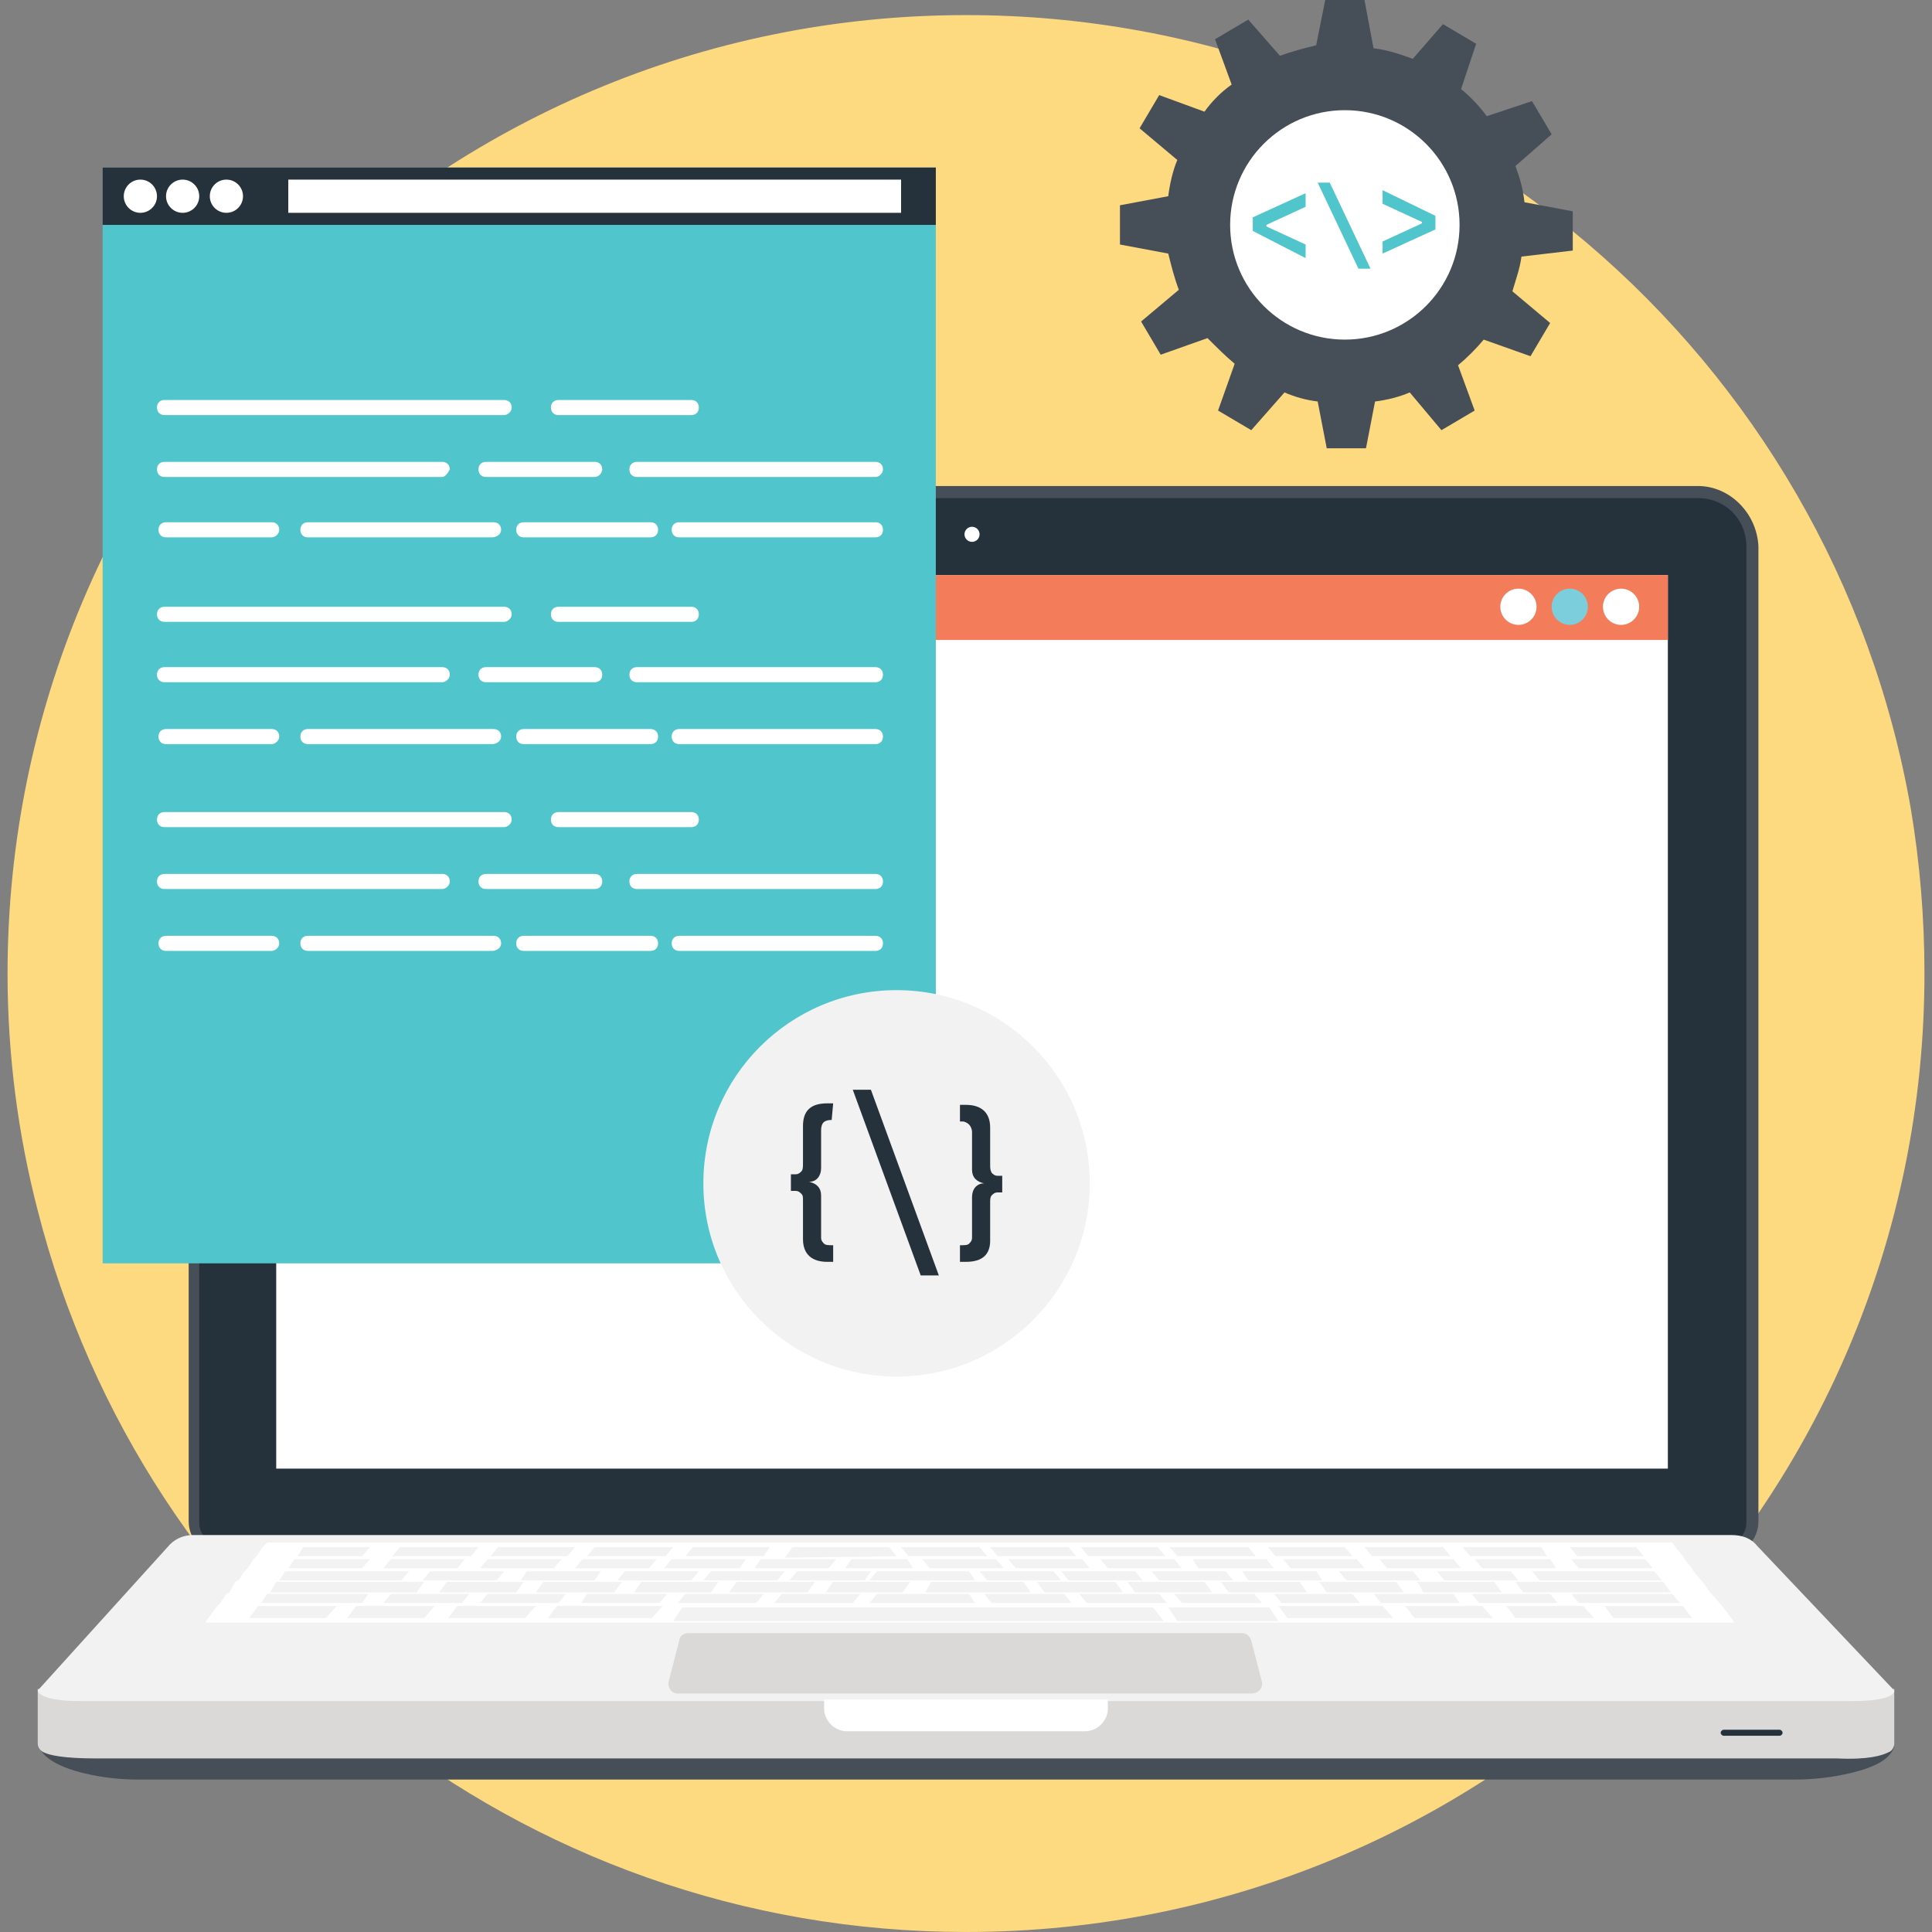 <?xml version="1.0" ?><svg id="Layer_1" style="enable-background:new 0 0 128 128;" version="1.1" viewBox="0 0 128 128" xml:space="preserve" xmlns="http://www.w3.org/2000/svg" xmlns:xlink="http://www.w3.org/1999/xlink"><rect x="0" y="0" width="128" height="128" fill="#808080" stroke="none"/><style type="text/css">
	.st0{fill:#F37C5A;}
	.st1{fill:#FDDA7F;}
	.st2{fill:#25313B;}
	.st3{fill:#F7BB52;}
	.st4{fill:#FFFFFF;}
	.st5{fill:#7CCEDC;}
	.st6{fill:#464E58;}
	.st7{fill:#DAD9D8;}
	.st8{fill:#F2F2F2;}
	.st9{fill:#DA664B;}
	.st10{fill:#50C6CC;}
	.st11{fill:#232E35;}
	.st12{fill:none;}
	.st13{fill:#202B33;}
	.st14{fill:#3D454C;}
	.st15{fill:none;stroke:#25313B;stroke-width:0.5;stroke-miterlimit:10;}
	.st16{fill:#50C6CC;stroke:#50C6CC;stroke-width:0.1;stroke-miterlimit:10;}
	.st17{fill:#7CCEDC;stroke:#50C6CC;stroke-width:0.1;stroke-miterlimit:10;}
	.st18{fill:#D1D0CF;}
	.st19{fill:#55BFBF;}
	.st20{fill:#424951;}
	.st21{fill:#D3624C;}
	.st22{fill:#222D35;}
	.st23{fill:#7AD1DE;}
	.st24{fill:none;stroke:#464E58;stroke-width:3;stroke-miterlimit:10;}
	.st25{fill:none;stroke:#464E58;stroke-width:3;stroke-miterlimit:10;stroke-dasharray:3.953,3.953;}
	.st26{fill:none;stroke:#464E58;stroke-width:3;stroke-miterlimit:10;stroke-dasharray:3.865,3.865;}
	.st27{fill:#FFD773;}
	.st28{fill:#F9BC53;}
	.st29{fill:#F57C5A;}
	.st30{fill:#FEDB80;}
	.st31{fill:#DBDAD9;}
	.st32{fill:#F3F3F3;}
	.st33{fill:#DB664B;}
	.st34{fill:#C45C4E;}
	.st35{fill:none;stroke:#FFFFFF;stroke-linecap:round;stroke-linejoin:round;stroke-miterlimit:10;}
	.st36{fill:#1F282D;}
	.st37{fill:#C9C9C9;}
	.st38{fill:#CC5E50;}
	.st39{fill:#222C33;}
	.st40{fill:#F2775A;}
	.st41{fill:none;stroke:#231F20;stroke-width:0.1;stroke-miterlimit:10;}
	.st42{fill:#50BABA;}
	.st43{fill:#CCCCCC;}
	.st44{fill:#7CCEDC;stroke:#231F20;stroke-width:0.7;stroke-linecap:round;stroke-linejoin:round;stroke-miterlimit:10;}
</style><g><path class="st1" d="M127.5,64.5c0,35.1-28.4,63.5-63.5,63.5c-29.6,0-54.5-20.3-61.5-47.8c-1.3-5-2-10.3-2-15.7   C0.5,29.5,28.9,1,64,1c31.4,0,57.4,22.7,62.6,52.6C127.2,57.2,127.5,60.8,127.5,64.5z"/><path class="st6" d="M125.5,115.7c-0.3,1.1-2,1.6-3.5,1.9c-1,0.2-2.1,0.3-3.1,0.3H9.2c-1.1,0-2.1-0.1-3.1-0.3   c-1.5-0.3-3.2-0.9-3.5-1.9H125.5z"/><path class="st6" d="M112.5,32.2H16.4c-2.2,0-3.9,1.8-3.9,3.9v64.7c0,1.2,1,2.3,2.3,2.3h99.4c1.2,0,2.3-1,2.3-2.3V36.2   C116.4,34,114.6,32.2,112.5,32.2z"/><path class="st2" d="M14.7,102.4c-0.8,0-1.5-0.7-1.5-1.5V36.2c0-1.8,1.4-3.2,3.2-3.2h96.1c1.8,0,3.2,1.4,3.2,3.2v64.7   c0,0.8-0.7,1.5-1.5,1.5H14.7z"/><rect class="st4" height="59.2" width="92.2" x="18.3" y="38.1"/><rect class="st0" height="4.3" width="92.2" x="18.3" y="38.1"/><path class="st7" d="M125.5,111.9v3.6c0,0.2-0.1,0.5-0.4,0.6c-0.4,0.2-1.3,0.5-3.4,0.4H6.3c-2,0-3-0.2-3.4-0.4   c-0.2-0.1-0.4-0.3-0.4-0.6v-3.6H125.5z"/><path class="st8" d="M116.4,102.4c-0.4-0.5-1-0.7-1.7-0.7H12.8c-0.7,0-1.3,0.3-1.7,0.8l-8.6,9.5v0c0,0,0,0.7,2.8,0.7h117.4   c2.8,0,2.8-0.6,2.8-0.7v0L116.4,102.4z"/><path class="st4" d="M54.6,112.6v0.6c0,0.8,0.7,1.5,1.5,1.5h15.8c0.8,0,1.5-0.7,1.5-1.5v-0.6H54.6z"/><path class="st7" d="M83.6,111.4l-0.7-2.7c-0.1-0.3-0.3-0.5-0.6-0.5H45.6c-0.3,0-0.6,0.2-0.6,0.5l-0.7,2.7   c-0.1,0.4,0.2,0.8,0.6,0.8h38C83.4,112.2,83.7,111.8,83.6,111.4z"/><path class="st2" d="M117.9,114.6h-3.7c-0.1,0-0.2,0.1-0.2,0.2c0,0.1,0.1,0.2,0.2,0.2h3.7c0.1,0,0.2-0.1,0.2-0.2   C118.1,114.7,118,114.6,117.9,114.6z"/><circle class="st4" cx="64.4" cy="35.4" r="0.5"/><polygon class="st4" points="114.9,107.5 13.6,107.5 13.8,107.2 14.4,106.4 14.6,106.2 15,105.6 15.2,105.5 15.6,104.8 15.8,104.7    16.2,104.1 16.4,103.9 16.8,103.3 17,103.1 17.4,102.5 17.7,102.2 110.8,102.2 111,102.5 111.5,103.1 111.6,103.3 112.1,103.9    112.2,104.1 112.7,104.7 112.8,104.8 113.3,105.5 113.4,105.6 113.9,106.2 114.1,106.4 114.7,107.2  "/><polygon class="st8" points="28.8,106.4 28.1,107.2 23,107.2 23.6,106.4  "/><polygon class="st8" points="35.5,106.4 34.8,107.2 29.7,107.2 30.3,106.4  "/><polygon class="st8" points="43.9,106.4 43.2,107.2 36.3,107.2 36.9,106.4  "/><polygon class="st8" points="24.4,105.6 24,106.2 17.3,106.2 17.7,105.6  "/><polygon class="st8" points="31.1,105.6 30.6,106.2 25.4,106.2 25.9,105.6  "/><polygon class="st8" points="37.5,105.6 37,106.2 31.8,106.2 32.3,105.6  "/><polygon class="st8" points="44.2,105.6 43.7,106.2 38.5,106.2 38.9,105.6  "/><polygon class="st8" points="50.6,105.6 50.1,106.2 44.9,106.2 45.4,105.6  "/><polygon class="st8" points="57,105.6 56.5,106.2 51.3,106.2 51.8,105.6  "/><polygon class="st8" points="28.1,104.8 27.6,105.5 17.9,105.5 18.3,104.8  "/><polygon class="st8" points="34.7,104.8 34.2,105.5 29.1,105.5 29.6,104.8  "/><polygon class="st8" points="41.2,104.8 40.7,105.5 35.5,105.5 36,104.8  "/><polygon class="st8" points="47.6,104.8 47.1,105.5 42,105.5 42.5,104.8  "/><polygon class="st8" points="54,104.8 53.5,105.5 48.3,105.5 48.8,104.8  "/><polygon class="st8" points="60.3,104.8 59.8,105.5 54.7,105.5 55.2,104.8  "/><polygon class="st8" points="27.1,104.1 26.6,104.7 18.5,104.7 18.9,104.1  "/><polygon class="st8" points="33.4,104.1 32.9,104.7 28,104.7 28.5,104.1  "/><polygon class="st8" points="39.8,104.1 39.4,104.7 34.5,104.7 34.9,104.1  "/><polygon class="st8" points="46.3,104.1 45.8,104.7 40.9,104.7 41.4,104.1  "/><polygon class="st8" points="52,104.1 51.5,104.7 46.6,104.7 47.1,104.1  "/><polygon class="st8" points="57.7,104.1 57.3,104.7 52.3,104.7 52.8,104.1  "/><polygon class="st8" points="24.5,103.3 24,103.9 19.1,103.9 19.5,103.3  "/><polygon class="st8" points="30.8,103.3 30.3,103.9 25.4,103.9 25.9,103.3  "/><polygon class="st8" points="37.2,103.3 36.7,103.9 31.8,103.9 32.3,103.3  "/><polygon class="st8" points="43.5,103.3 43,103.9 38.1,103.9 38.6,103.3  "/><polygon class="st8" points="49.4,103.3 49,103.9 44,103.9 44.5,103.3  "/><polygon class="st8" points="55.4,103.3 54.9,103.9 50,103.9 50.4,103.3  "/><polygon class="st8" points="22.3,106.4 21.6,107.2 16.5,107.2 17.1,106.4  "/><polygon class="st8" points="24.5,102.5 24,103.1 19.7,103.1 20.1,102.5  "/><polygon class="st8" points="31.7,102.5 31.2,103.1 26,103.1 26.5,102.5  "/><polygon class="st8" points="38.1,102.5 37.6,103.1 32.5,103.1 33,102.5  "/><polygon class="st8" points="44.6,102.5 44.1,103.1 38.9,103.1 39.4,102.5  "/><polygon class="st8" points="51,102.5 50.6,103.1 45.4,103.1 45.9,102.5  "/><polygon class="st8" points="106.3,106.4 106.9,107.2 112.1,107.2 111.5,106.4  "/><polygon class="st8" points="99.8,106.4 100.4,107.2 105.6,107.2 104.9,106.4  "/><polygon class="st8" points="93.1,106.4 93.7,107.2 98.9,107.2 98.2,106.4  "/><polygon class="st8" points="84.7,106.4 85.3,107.2 92.3,107.2 91.6,106.4  "/><polygon class="st8" points="104.1,105.6 104.6,106.2 111.3,106.2 110.8,105.6  "/><polygon class="st8" points="97.5,105.6 98,106.2 103.2,106.2 102.7,105.6  "/><polygon class="st8" points="91,105.6 91.5,106.2 96.7,106.2 96.3,105.6  "/><polygon class="st8" points="84.4,105.6 84.9,106.2 90.1,106.2 89.6,105.6  "/><polygon class="st8" points="77.8,105.6 78.3,106.2 83.6,106.2 83.1,105.6  "/><polygon class="st8" points="71.5,105.6 72,106.2 77.3,106.2 76.8,105.6  "/><polygon class="st8" points="65.2,105.6 65.7,106.2 71,106.2 70.5,105.6  "/><polygon class="st8" points="58.1,105.6 57.6,106.2 64.6,106.2 64.2,105.6  "/><polygon class="st8" points="61.7,104.8 61.3,105.5 68.3,105.5 67.8,104.8  "/><polygon class="st8" points="58.1,104.1 57.6,104.7 64.6,104.7 64.2,104.1  "/><polygon class="st8" points="56.4,103.3 56,103.9 60.5,103.9 60.1,103.3  "/><polygon class="st8" points="100.4,104.8 100.9,105.5 110.7,105.5 110.2,104.8  "/><polygon class="st8" points="93.9,104.8 94.3,105.5 99.5,105.5 99,104.8  "/><polygon class="st8" points="87.4,104.8 87.9,105.5 93,105.5 92.5,104.8  "/><polygon class="st8" points="80.9,104.8 81.4,105.5 86.6,105.5 86.1,104.8  "/><polygon class="st8" points="74.7,104.8 75.2,105.5 80.3,105.5 79.8,104.8  "/><polygon class="st8" points="68.7,104.8 69.2,105.5 74.4,105.5 73.9,104.8  "/><polygon class="st8" points="101.5,104.1 102,104.7 110.1,104.7 109.6,104.1  "/><polygon class="st8" points="95.2,104.1 95.7,104.7 100.6,104.7 100.1,104.1  "/><polygon class="st8" points="88.7,104.1 89.2,104.7 94.1,104.7 93.6,104.1  "/><polygon class="st8" points="82.3,104.1 82.7,104.7 87.6,104.7 87.2,104.1  "/><polygon class="st8" points="76.3,104.1 76.8,104.7 81.7,104.7 81.2,104.1  "/><polygon class="st8" points="70.3,104.1 70.8,104.7 75.7,104.7 75.2,104.1  "/><polygon class="st8" points="64.9,104.1 65.4,104.7 70.3,104.7 69.8,104.1  "/><polygon class="st8" points="104.1,103.3 104.6,103.9 109.5,103.9 109,103.3  "/><polygon class="st8" points="97.7,103.3 98.2,103.9 103.1,103.9 102.7,103.3  "/><polygon class="st8" points="91.4,103.3 91.9,103.9 96.8,103.9 96.3,103.3  "/><polygon class="st8" points="85,103.3 85.5,103.9 90.4,103.9 89.9,103.3  "/><polygon class="st8" points="79,103.3 79.4,103.9 84.4,103.9 83.9,103.3  "/><polygon class="st8" points="72.9,103.3 73.4,103.9 78.3,103.9 77.8,103.3  "/><polygon class="st8" points="66.8,103.3 67.3,103.9 72.2,103.9 71.7,103.3  "/><polygon class="st8" points="61.1,103.3 61.6,103.9 66.5,103.9 66,103.3  "/><polygon class="st8" points="104,102.5 104.5,103.1 108.9,103.1 108.4,102.5  "/><polygon class="st8" points="96.9,102.5 97.4,103.1 102.5,103.1 102.1,102.5  "/><polygon class="st8" points="90.4,102.5 90.9,103.1 96.1,103.1 95.6,102.5  "/><polygon class="st8" points="84,102.5 84.5,103.1 89.6,103.1 89.1,102.5  "/><polygon class="st8" points="77.5,102.5 78,103.1 83.2,103.1 82.7,102.5  "/><polygon class="st8" points="71.6,102.5 72.1,103.1 77.2,103.1 76.7,102.5  "/><polygon class="st8" points="65.6,102.5 66.1,103.1 71.3,103.1 70.8,102.5  "/><polygon class="st8" points="59.7,102.5 60.2,103.1 65.4,103.1 64.9,102.5  "/><polygon class="st8" points="52.5,102.5 52,103.2 59.4,103.1 58.9,102.5  "/><polygon class="st8" points="77.1,107.4 44.6,107.4 45.2,106.5 76.4,106.5  "/><polygon class="st8" points="84.7,107.4 78,107.4 77.4,106.5 84.1,106.5  "/><circle class="st4" cx="107.4" cy="40.2" r="1.2"/><circle class="st5" cx="104" cy="40.2" r="1.2"/><circle class="st4" cx="100.6" cy="40.2" r="1.2"/><rect class="st10" height="72.6" width="55.2" x="6.8" y="11.1"/><rect class="st2" height="3.8" width="55.2" x="6.8" y="11.1"/><rect class="st4" height="2.2" width="40.6" x="19.1" y="11.9"/><circle class="st4" cx="9.3" cy="13" r="1.1"/><circle class="st4" cx="12.1" cy="13" r="1.1"/><circle class="st4" cx="15" cy="13" r="1.1"/><circle class="st8" cx="59.4" cy="78.4" r="12.8"/><path class="st2" d="M56.5,72.2h1.2l4.5,12.3H61L56.5,72.2z"/><path class="st2" d="M55.1,74.2c-0.5,0-0.7,0.2-0.7,0.7v2.5c0,0.5-0.3,0.9-0.8,0.9c0.5,0.1,0.8,0.4,0.8,0.9V82   c0,0.2,0.1,0.3,0.2,0.4c0.1,0.1,0.3,0.1,0.6,0.1v1.1h-0.4c-1,0-1.6-0.5-1.6-1.5v-2.5c0-0.3,0-0.4-0.1-0.5c-0.1-0.1-0.2-0.2-0.4-0.2   h-0.3v-1.1h0.3c0.2,0,0.3-0.1,0.4-0.2c0.1-0.1,0.1-0.3,0.1-0.6v-2.4c0-1,0.5-1.5,1.6-1.5h0.4L55.1,74.2   C55.2,74.2,55.1,74.2,55.1,74.2z"/><path class="st2" d="M64,83.6h-0.4v-1.1c0.3,0,0.5,0,0.6-0.1c0.1-0.1,0.2-0.2,0.2-0.4v-2.7c0-0.5,0.3-0.9,0.8-0.9   c-0.5-0.1-0.8-0.4-0.8-0.9v-2.5c0-0.2-0.1-0.4-0.2-0.5c-0.1-0.1-0.3-0.2-0.4-0.2h0l-0.2,0v-1.1H64c1,0,1.6,0.5,1.6,1.5v2.4   c0,0.3,0,0.4,0.1,0.6c0.1,0.1,0.2,0.2,0.4,0.2h0.3v1.1h-0.3c-0.2,0-0.3,0.1-0.4,0.2c-0.1,0.1-0.1,0.3-0.1,0.5v2.5   C65.6,83.1,65.1,83.6,64,83.6z"/><path class="st4" d="M33.4,27.5H10.9c-0.3,0-0.5-0.2-0.5-0.5s0.2-0.5,0.5-0.5h22.5c0.3,0,0.5,0.2,0.5,0.5S33.6,27.5,33.4,27.5z"/><path class="st4" d="M45.8,27.5H37c-0.3,0-0.5-0.2-0.5-0.5s0.2-0.5,0.5-0.5h8.8c0.3,0,0.5,0.2,0.5,0.5S46.1,27.5,45.8,27.5z"/><path class="st4" d="M29.3,31.6H10.9c-0.3,0-0.5-0.2-0.5-0.5c0-0.3,0.2-0.5,0.5-0.5h18.4c0.3,0,0.5,0.2,0.5,0.5   C29.7,31.3,29.5,31.6,29.3,31.6z"/><path class="st4" d="M58,31.6H42.2c-0.3,0-0.5-0.2-0.5-0.5c0-0.3,0.2-0.5,0.5-0.5H58c0.3,0,0.5,0.2,0.5,0.5   C58.5,31.3,58.3,31.6,58,31.6z"/><path class="st4" d="M39.4,31.6h-7.2c-0.3,0-0.5-0.2-0.5-0.5c0-0.3,0.2-0.5,0.5-0.5h7.2c0.3,0,0.5,0.2,0.5,0.5   C39.9,31.3,39.7,31.6,39.4,31.6z"/><path class="st4" d="M18,35.6h-7c-0.3,0-0.5-0.2-0.5-0.5s0.2-0.5,0.5-0.5h7c0.3,0,0.5,0.2,0.5,0.5S18.2,35.6,18,35.6z"/><path class="st4" d="M58,35.6H45c-0.3,0-0.5-0.2-0.5-0.5s0.2-0.5,0.5-0.5h13c0.3,0,0.5,0.2,0.5,0.5S58.3,35.6,58,35.6z"/><path class="st4" d="M32.6,35.6H20.4c-0.3,0-0.5-0.2-0.5-0.5s0.2-0.5,0.5-0.5h12.3c0.3,0,0.5,0.2,0.5,0.5S32.9,35.6,32.6,35.6z"/><path class="st4" d="M43.1,35.6h-8.4c-0.3,0-0.5-0.2-0.5-0.5s0.2-0.5,0.5-0.5h8.4c0.3,0,0.5,0.2,0.5,0.5S43.4,35.6,43.1,35.6z"/><path class="st4" d="M33.4,41.2H10.9c-0.3,0-0.5-0.2-0.5-0.5s0.2-0.5,0.5-0.5h22.5c0.3,0,0.5,0.2,0.5,0.5S33.6,41.2,33.4,41.2z"/><path class="st4" d="M45.8,41.2H37c-0.3,0-0.5-0.2-0.5-0.5s0.2-0.5,0.5-0.5h8.8c0.3,0,0.5,0.2,0.5,0.5S46.1,41.2,45.8,41.2z"/><path class="st4" d="M29.3,45.2H10.9c-0.3,0-0.5-0.2-0.5-0.5s0.2-0.5,0.5-0.5h18.4c0.3,0,0.5,0.2,0.5,0.5S29.5,45.2,29.3,45.2z"/><path class="st4" d="M58,45.2H42.2c-0.3,0-0.5-0.2-0.5-0.5s0.2-0.5,0.5-0.5H58c0.3,0,0.5,0.2,0.5,0.5S58.3,45.2,58,45.2z"/><path class="st4" d="M39.4,45.2h-7.2c-0.3,0-0.5-0.2-0.5-0.5s0.2-0.5,0.5-0.5h7.2c0.3,0,0.5,0.2,0.5,0.5S39.7,45.2,39.4,45.2z"/><path class="st4" d="M18,49.3h-7c-0.3,0-0.5-0.2-0.5-0.5s0.2-0.5,0.5-0.5h7c0.3,0,0.5,0.2,0.5,0.5S18.2,49.3,18,49.3z"/><path class="st4" d="M58,49.3H45c-0.3,0-0.5-0.2-0.5-0.5s0.2-0.5,0.5-0.5h13c0.3,0,0.5,0.2,0.5,0.5S58.3,49.3,58,49.3z"/><path class="st4" d="M32.6,49.3H20.4c-0.3,0-0.5-0.2-0.5-0.5s0.2-0.5,0.5-0.5h12.3c0.3,0,0.5,0.2,0.5,0.5S32.9,49.3,32.6,49.3z"/><path class="st4" d="M43.1,49.3h-8.4c-0.3,0-0.5-0.2-0.5-0.5s0.2-0.5,0.5-0.5h8.4c0.3,0,0.5,0.2,0.5,0.5S43.4,49.3,43.1,49.3z"/><path class="st4" d="M33.4,54.8H10.9c-0.3,0-0.5-0.2-0.5-0.5s0.2-0.5,0.5-0.5h22.5c0.3,0,0.5,0.2,0.5,0.5S33.6,54.8,33.4,54.8z"/><path class="st4" d="M45.8,54.8H37c-0.3,0-0.5-0.2-0.5-0.5s0.2-0.5,0.5-0.5h8.8c0.3,0,0.5,0.2,0.5,0.5S46.1,54.8,45.8,54.8z"/><path class="st4" d="M29.3,58.9H10.9c-0.3,0-0.5-0.2-0.5-0.5s0.2-0.5,0.5-0.5h18.4c0.3,0,0.5,0.2,0.5,0.5S29.5,58.9,29.3,58.9z"/><path class="st4" d="M58,58.9H42.2c-0.3,0-0.5-0.2-0.5-0.5s0.2-0.5,0.5-0.5H58c0.3,0,0.5,0.2,0.5,0.5S58.3,58.9,58,58.9z"/><path class="st4" d="M39.4,58.9h-7.2c-0.3,0-0.5-0.2-0.5-0.5s0.2-0.5,0.5-0.5h7.2c0.3,0,0.5,0.2,0.5,0.5S39.7,58.9,39.4,58.9z"/><path class="st4" d="M18,63h-7c-0.3,0-0.5-0.2-0.5-0.5s0.2-0.5,0.5-0.5h7c0.3,0,0.5,0.2,0.5,0.5S18.2,63,18,63z"/><path class="st4" d="M58,63H45c-0.3,0-0.5-0.2-0.5-0.5S44.7,62,45,62h13c0.3,0,0.5,0.2,0.5,0.5S58.3,63,58,63z"/><path class="st4" d="M32.6,63H20.4c-0.3,0-0.5-0.2-0.5-0.5s0.2-0.5,0.5-0.5h12.3c0.3,0,0.5,0.2,0.5,0.5S32.9,63,32.6,63z"/><path class="st4" d="M43.1,63h-8.4c-0.3,0-0.5-0.2-0.5-0.5s0.2-0.5,0.5-0.5h8.4c0.3,0,0.5,0.2,0.5,0.5S43.4,63,43.1,63z"/><path class="st6" d="M100.8,17c-0.1,0.8-0.4,1.6-0.6,2.3l2.5,2.1l-1.3,2.2l-3.1-1.1c-0.5,0.6-1.1,1.2-1.7,1.7l1.1,3l-2.2,1.3   l-2.1-2.5c-0.7,0.3-1.5,0.5-2.3,0.6l-0.6,3.1h-2.6l-0.6-3.1c-0.8-0.1-1.5-0.3-2.2-0.6l-2.2,2.5l-2.2-1.3l1.1-3.1   c-0.6-0.5-1.2-1.1-1.8-1.7l-3.1,1.1l-1.3-2.2l2.5-2.1c-0.3-0.8-0.5-1.6-0.7-2.4l-3.2-0.6v-2.6l3.2-0.6c0.1-0.8,0.3-1.7,0.6-2.4   l-2.5-2.1l1.3-2.2l3,1.1c0.5-0.7,1.1-1.3,1.8-1.8l-1.1-3l2.2-1.3l2.1,2.4c0.8-0.3,1.6-0.5,2.4-0.7L87.8,0h2.6l0.6,3.2   c0.9,0.1,1.8,0.4,2.6,0.7l2-2.3l2.2,1.3l-1,3c0.6,0.5,1.2,1.1,1.7,1.8l3-1l1.3,2.2l-2.4,2.1c0.3,0.8,0.5,1.5,0.6,2.4l3.2,0.6v2.6   L100.8,17z"/><circle class="st4" cx="89.1" cy="14.9" r="7.6"/><path class="st10" d="M83,15.3v-0.9l3.5-1.6v0.9l-2.6,1.2v0.1l2.6,1.2v0.9L83,15.3z"/><path class="st10" d="M87.3,12.1h0.8l2.7,5.7H90L87.3,12.1z"/><path class="st10" d="M95.1,14.3v0.9l-3.5,1.6V16l2.6-1.2v-0.1l-2.6-1.2v-0.9L95.1,14.3z"/></g></svg>
